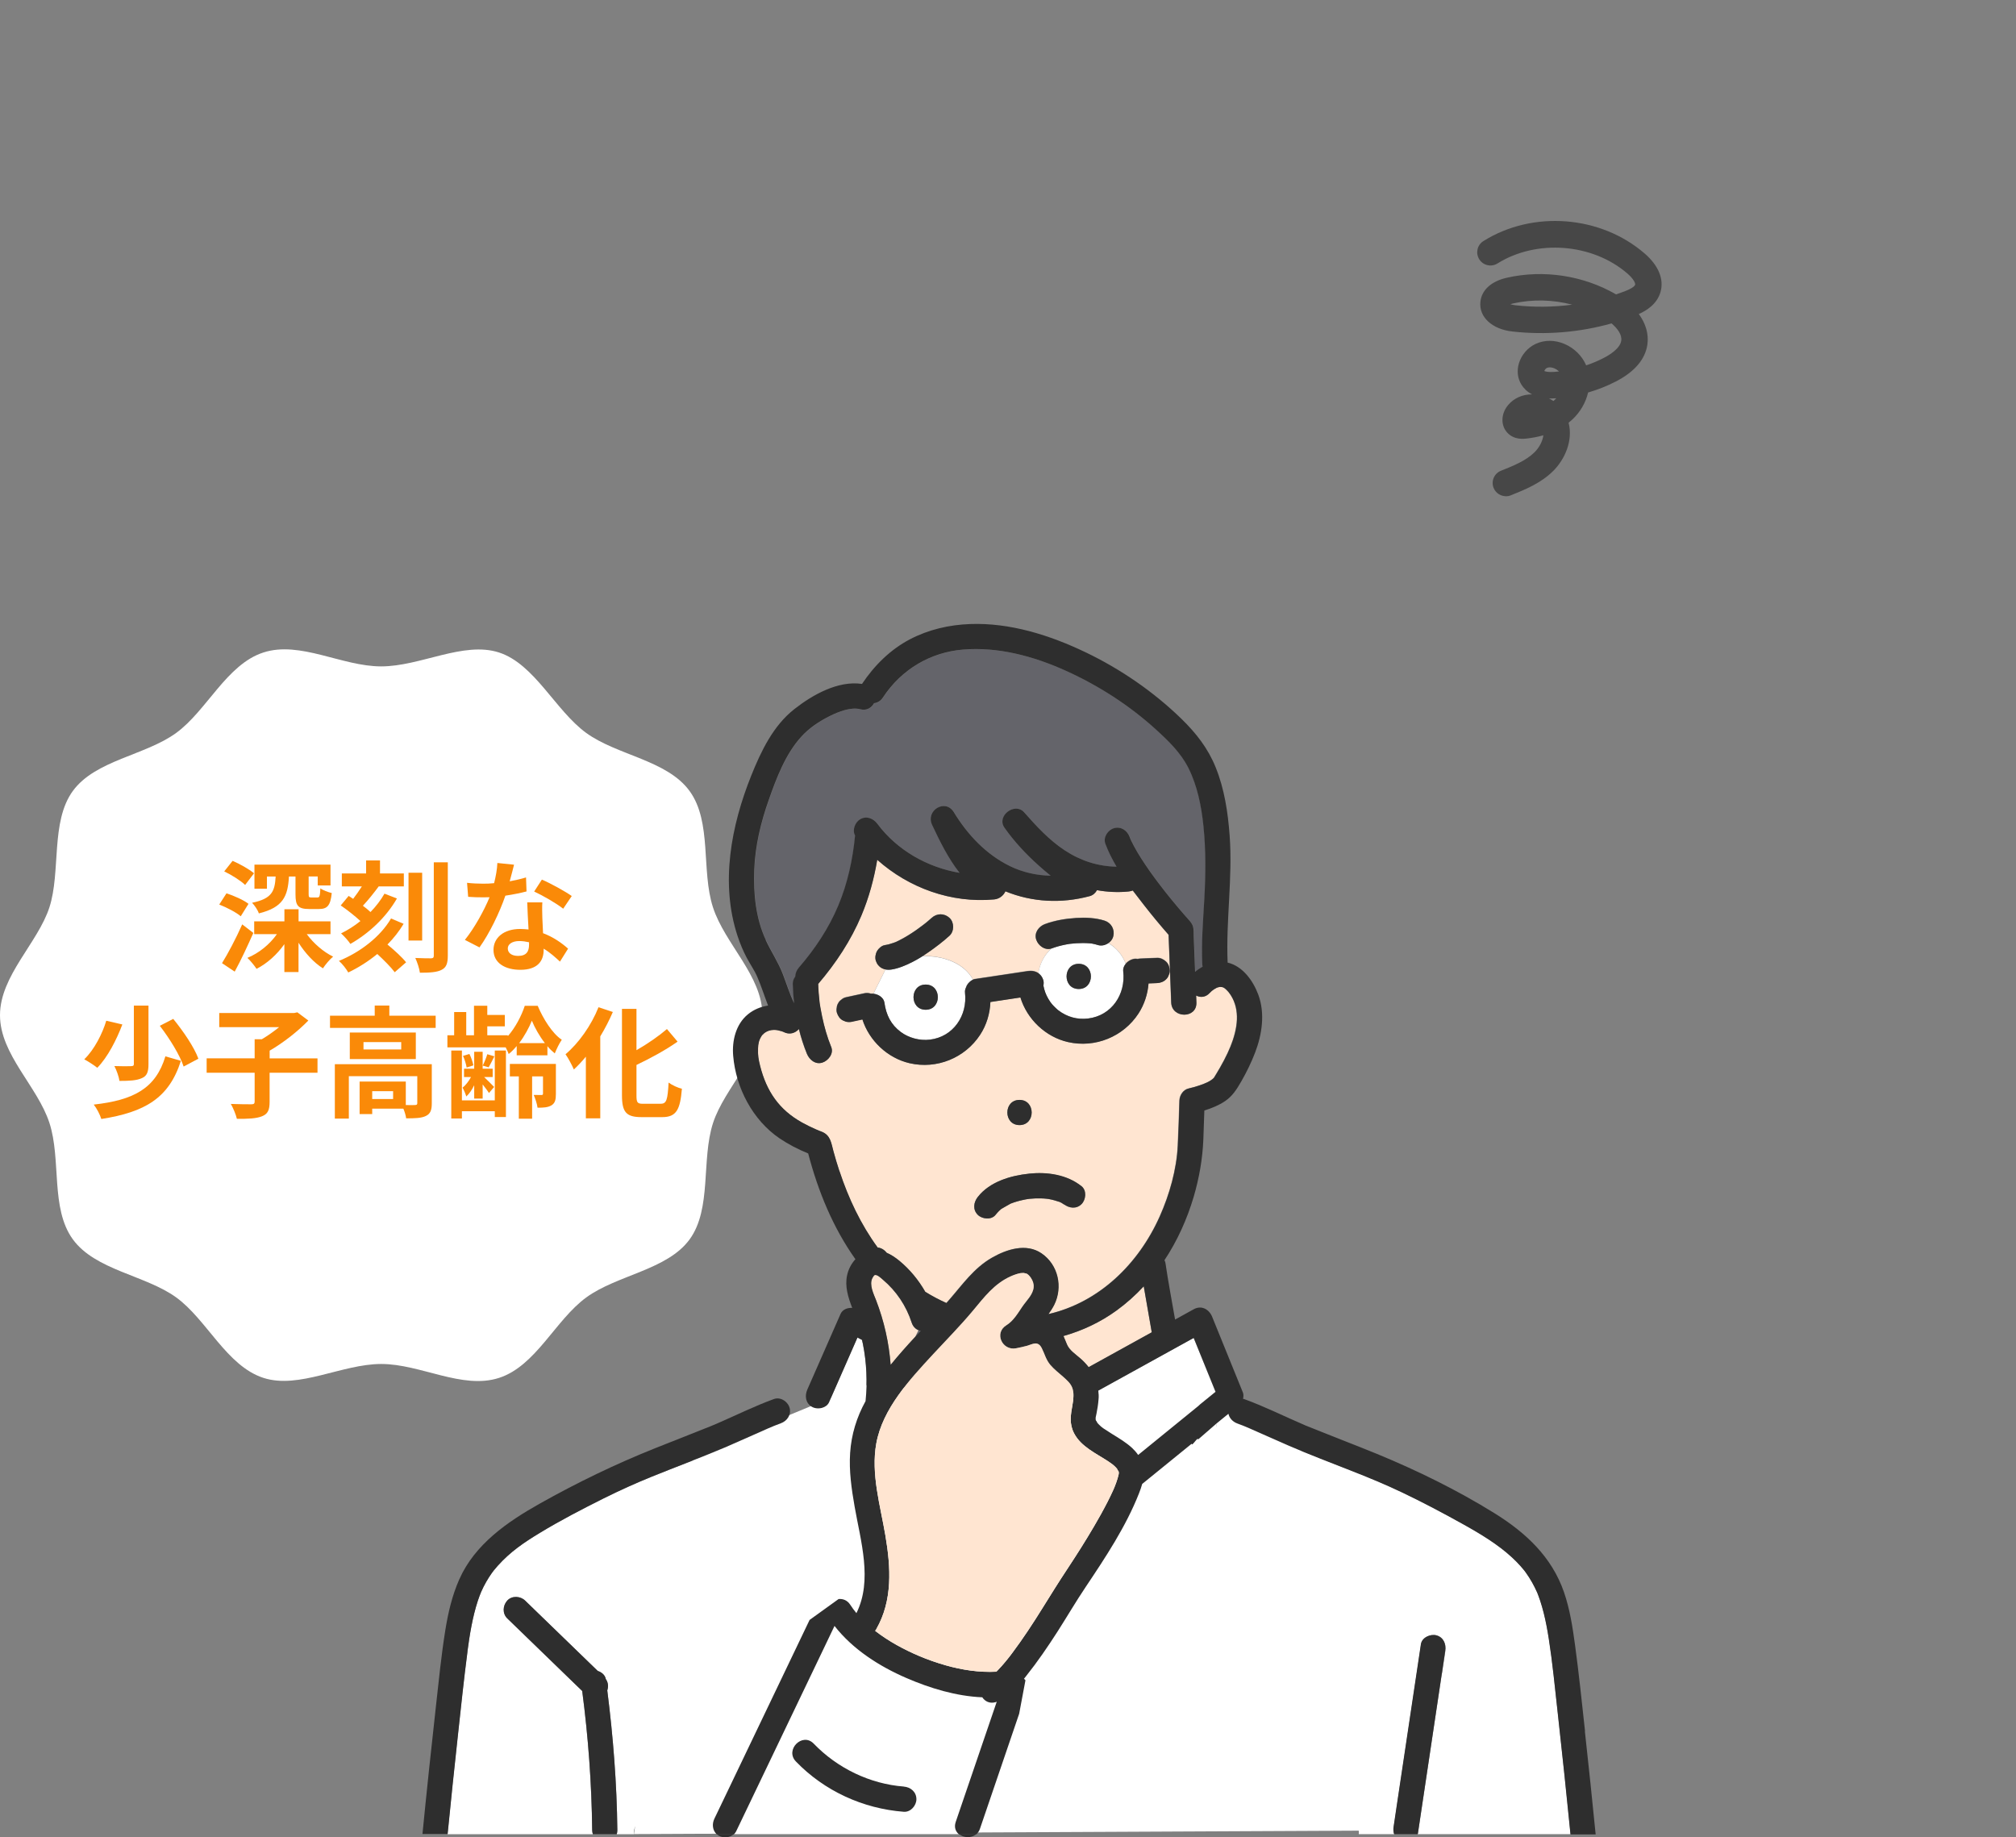 <?xml version="1.0" encoding="UTF-8"?>
<svg id="Layer_1" data-name="Layer 1" xmlns="http://www.w3.org/2000/svg" width="400.27" height="364.79" viewBox="0 0 400.27 364.79">
  <rect x="0" y="0" width="400.27" height="364.79" fill="#808080" stroke="none"/>
  <g opacity="0">
    <path d="M277.32,72.6c0,7.82-7.52,14.35-9.81,21.41-2.37,7.31-.21,17-4.64,23.09-4.47,6.15-14.39,7.06-20.53,11.54-6.09,4.43-10,13.6-17.31,15.97s-15.58-2.76-23.39-2.76-16.34,5.05-23.4,2.76c-7.31-2.37-11.22-11.55-17.31-15.97-6.15-4.47-16.06-5.39-20.53-11.54-4.43-6.09-2.27-15.78-4.64-23.09-2.29-7.05-9.81-13.59-9.81-21.41s7.52-14.35,9.81-21.41c2.37-7.31,.21-17,4.64-23.09,4.47-6.15,14.39-7.06,20.53-11.54,6.09-4.43,10-13.6,17.31-15.97s15.58,2.76,23.39,2.76,16.34-5.05,23.4-2.76c7.31,2.37,11.22,11.55,17.31,15.97,6.15,4.47,16.06,5.39,20.53,11.54,4.43,6.09,2.27,15.78,4.64,23.09,2.29,7.05,9.81,13.59,9.81,21.41Z" fill="#fff"/>
    <g>
      <path d="M166.22,72.47c-.86,.24-1.7,.53-2.59,.79v8.54h-2.62v-7.75c-1.3,.38-2.5,.77-3.6,1.06l-.7-2.71c1.2-.26,2.66-.65,4.3-1.1v-4.58h-1.61c-.26,1.18-.55,2.21-.89,3.07-.43-.36-1.49-1.01-2.02-1.32,.74-1.9,1.15-4.9,1.37-7.73l2.38,.41c-.1,.96-.22,1.9-.36,2.86h1.13v-4.61h2.62v4.61h1.99v2.71h-1.99v3.86l2.21-.62,.38,2.52Zm12.91-9.38s-.02,.96-.05,1.3c-.46,10.71-.89,14.62-1.8,15.82-.55,.82-1.08,1.08-1.87,1.25-.67,.12-1.68,.12-2.71,.07-.07-.82-.36-1.99-.79-2.78,.89,.1,1.68,.1,2.14,.1,.36,0,.6-.1,.89-.46,.6-.77,1.03-4.03,1.42-12.65h-.12c-1.18,6.05-3.65,12.29-7.51,15.48-.55-.55-1.54-1.25-2.33-1.66,3.84-2.76,6.24-8.21,7.44-13.83h-1.13c-1.06,3.91-3.07,8.21-5.5,10.51-.53-.55-1.44-1.2-2.18-1.61,2.38-1.87,4.25-5.42,5.3-8.9h-1.22c-.7,1.66-1.54,3.14-2.47,4.3-.46-.46-1.58-1.25-2.16-1.61,1.9-2.09,3.22-5.52,3.94-9.05l2.59,.48c-.24,1.1-.55,2.18-.89,3.24h9.02Z" fill="#fa8a08"/>
      <path d="M188.15,60.23c-.6,1.58-1.34,3.19-2.16,4.73v16.8h-2.69v-12.53c-.48,.65-.96,1.25-1.46,1.78-.26-.67-1.01-2.18-1.46-2.88,2.06-2.09,4.03-5.4,5.21-8.71l2.57,.82Zm10.54,4.03v3h4.06v13.85h-2.74v-1.22h-9.5v1.37h-2.64v-13.99h3.86v-3h-4.1v-2.54h15.24v2.54h-4.18Zm-8.19,13.18h1.49v-7.71h-1.49v7.71Zm3.89-7.71v7.71h1.61v-7.71h-1.61Zm1.61-5.47h-1.58v3h1.58v-3Zm4.01,5.47h-1.61v7.71h1.61v-7.71Z" fill="#fa8a08"/>
      <path d="M226.51,61.35v2.42h-20.98v-2.42h8.88v-2.02h2.9v2.02h9.19Zm-.77,17.4c0,1.32-.26,2.09-1.2,2.52-.89,.43-2.16,.46-3.89,.46-.07-.55-.29-1.3-.55-1.92h-6.19v1.08h-2.5v-6.46h9.17v4.66c.82,.02,1.56,.02,1.82,0,.36-.02,.46-.1,.46-.38v-5.35h-13.59v8.42h-2.78v-10.8h19.25v7.78Zm-3.17-14.06v5.28h-13.11v-5.28h13.11Zm-2.9,1.9h-7.49v1.46h7.49v-1.46Zm-1.61,9.75h-4.15v1.56h4.15v-1.56Z" fill="#fa8a08"/>
      <path d="M245.35,70.43v.82h3.58v1.34h-3.58v.84h3.58v1.32h-3.58v.89h5.23s-.02,.53-.07,.79c-.22,2.88-.48,4.18-.96,4.68-.38,.43-.84,.6-1.34,.65-.46,.05-1.27,.07-2.11,.05-.05-.58-.22-1.37-.48-1.87,.55,.07,1.05,.07,1.32,.07s.43-.02,.58-.19c.22-.24,.38-.96,.55-2.54h-9.5v-6.1c-.41,.31-.82,.6-1.27,.86-.19-.38-.65-1.08-1.08-1.61v8.52c0,1.15-.17,1.9-.84,2.3-.67,.46-1.54,.5-2.88,.5-.05-.67-.34-1.82-.65-2.5,.72,.05,1.44,.02,1.7,.02,.22,0,.31-.07,.31-.38v-5.06h-1.8c-.17,2.78-.55,5.69-1.37,7.87-.43-.38-1.46-.91-2.02-1.13,1.2-3.34,1.27-8.18,1.27-11.69v-8.69h6.26v9.53c.98-.6,1.82-1.3,2.54-2.11h-2.16v-2.09h3.6c.19-.36,.36-.74,.53-1.13h-3.48v-2.04h1.18c-.14-.67-.48-1.54-.82-2.21l2.09-.6c.48,.74,.87,1.78,1.03,2.47l-1.11,.34h1.8c.24-.94,.43-1.94,.58-3l2.5,.26c-.14,.96-.34,1.87-.55,2.74h2.93l-.94-.26c.36-.74,.79-1.85,1.01-2.64l2.69,.65c-.48,.84-.94,1.63-1.3,2.26h2.14v2.04h-3.26c.14,.38,.31,.77,.5,1.13h3.34v2.09h-1.97c.7,.89,1.54,1.63,2.45,2.14-.58,.46-1.34,1.39-1.73,2.02-.58-.38-1.1-.84-1.61-1.34h-2.83Zm-11.5,.79v-2.98h-1.66v.65c0,.72,0,1.51-.02,2.33h1.68Zm-1.66-8.45v2.88h1.66v-2.88h-1.66Zm4.08,18c.82-.72,1.37-2.06,1.56-3.34l1.92,.36c-.19,1.44-.74,3-1.73,3.94l-1.75-.96Zm5.45-2.76c.26,.94,.46,2.23,.5,3.05l-1.68,.31c-.05-.84-.22-2.11-.43-3.1l1.61-.26Zm.07-10.39c-.24,.41-.5,.79-.79,1.15h5.86c-.24-.36-.48-.74-.7-1.15h-4.37Zm1.34,2.81h-2.14v.82h2.14v-.82Zm0,2.16h-2.14v.84h2.14v-.84Zm0,2.16h-2.14v.89h2.14v-.89Zm.67,2.98c.38,.84,.79,1.94,.94,2.66l-1.49,.46c-.14-.72-.53-1.87-.89-2.71l1.44-.41Zm-.48-13.32c-.14,.38-.29,.77-.46,1.13h2.3c-.14-.36-.26-.74-.41-1.13h-1.44Zm2.38,15.41c-.19-.53-.67-1.37-1.1-1.94l1.27-.6c.46,.6,.94,1.34,1.15,1.85l-1.32,.7Z" fill="#fa8a08"/>
    </g>
  </g>
  <g opacity="0">
    <path d="M400.27,202.56c0,7.82-7.52,14.35-9.81,21.41s-.21,17-4.64,23.09-14.39,7.06-20.53,11.54c-6.09,4.43-10,13.6-17.31,15.97s-15.58-2.76-23.39-2.76-16.34,5.05-23.4,2.76-11.22-11.55-17.31-15.97-16.06-5.39-20.53-11.54-2.27-15.78-4.64-23.09-9.81-13.59-9.81-21.41,7.52-14.35,9.81-21.41,.21-17,4.64-23.09c4.47-6.15,14.39-7.06,20.53-11.54s10-13.6,17.31-15.97,15.58,2.76,23.39,2.76,16.34-5.05,23.4-2.76,11.22,11.55,17.31,15.97c6.15,4.47,16.06,5.39,20.53,11.54,4.43,6.09,2.27,15.78,4.64,23.09s9.81,13.59,9.81,21.41Z" fill="#fff"/>
    <g>
      <path d="M316.14,176.49c-1.32,1.08-2.71,2.04-4.13,2.98v1.2c2.9-.74,5.83-1.7,7.73-2.62l2.38,2.09c-2.93,1.15-6.67,2.16-10.1,2.93v1.32c0,.94,.29,1.08,2.04,1.08h5.21c1.49,0,1.75-.43,1.92-2.95,.67,.43,1.9,.89,2.69,1.03-.41,3.55-1.27,4.49-4.39,4.49h-5.64c-3.74,0-4.78-.82-4.78-3.62v-3.22c-1.56,.84-3.17,1.58-4.78,2.26-.41-.67-1.39-1.85-1.99-2.45,3.24-1.13,6.31-2.66,9.12-4.51h-8.47v-2.67h7.58v-2.35h-5.42v-2.62h5.42v-2.9h2.98v2.9h5.14v1.39c.94-1.06,1.8-2.18,2.57-3.34l2.67,1.27c-1.39,2.02-2.98,3.91-4.73,5.64h5.54v2.67h-8.54Zm-2.64-2.67h1.46c.91-.74,1.75-1.54,2.54-2.35h-4.01v2.35Z" fill="#f28208"/>
      <path d="M334.11,172.05c-.53,.96-1.15,1.94-1.82,2.9v13.49h-2.66v-10.27c-.62,.67-1.25,1.25-1.87,1.78-.26-.62-1.03-2.06-1.49-2.66,1.99-1.51,4.1-3.84,5.35-6.17l2.5,.94Zm-.41-5.06c-1.51,2.06-3.74,4.39-5.74,5.86-.36-.58-1.06-1.58-1.49-2.09,1.7-1.2,3.7-3.19,4.71-4.75l2.52,.98Zm13.3,12.1c-.82,2.11-2.09,3.82-3.65,5.18,1.73,.82,3.74,1.42,5.98,1.75-.6,.6-1.34,1.7-1.7,2.45-2.54-.5-4.75-1.34-6.62-2.52-1.99,1.18-4.32,2.02-6.79,2.57-.26-.72-.86-1.85-1.37-2.42,2.14-.36,4.15-.98,5.9-1.87-.7-.62-1.34-1.32-1.9-2.09-.72,.55-1.44,1.06-2.16,1.49-.38-.55-1.3-1.61-1.85-2.11,2.04-1.03,4.01-2.62,5.35-4.44l-4.8,.14-.24-2.52c1.08,0,2.33,0,3.7-.02,.34-.29,.7-.6,1.03-.91-1.1-1.13-2.78-2.47-4.22-3.41l1.7-1.85c.41,.26,.86,.55,1.32,.86,.94-1.08,1.94-2.4,2.57-3.46l2.47,1.27c-1.03,1.22-2.21,2.52-3.22,3.53,.5,.41,.98,.82,1.37,1.2,1.46-1.42,2.83-2.93,3.86-4.25l2.52,1.39c-1.73,1.82-3.86,3.86-5.88,5.57l4.3-.07c-.38-.55-.79-1.06-1.2-1.54l2.21-1.22c1.39,1.56,2.98,3.72,3.65,5.26l-2.4,1.34c-.19-.46-.46-1.01-.79-1.58-1.58,.07-3.22,.12-4.78,.17-.29,.48-.6,.96-.94,1.42h4.34l.46-.1,1.78,.79Zm-8.4,1.46c.62,.86,1.44,1.63,2.38,2.33,.91-.7,1.68-1.46,2.3-2.35h-4.66l-.02,.02Z" fill="#f28208"/>
      <path d="M270.67,211.1c4.63-4.42,7.68-7.44,7.68-10.01,0-1.75-.96-2.81-2.67-2.81-1.3,0-2.35,.86-3.26,1.85l-1.92-1.92c1.63-1.75,3.22-2.71,5.64-2.71,3.36,0,5.59,2.14,5.59,5.4,0,3.02-2.78,6.14-5.95,9.46,.89-.1,2.06-.19,2.9-.19h3.89v2.98h-11.9v-2.04Z" fill="#f28208"/>
      <path d="M285.04,216.33c1.87-.7,2.9-1.94,2.88-3.29h-.22c-1.15,0-2.21-.74-2.21-2.09,0-1.27,1.03-2.09,2.28-2.09,1.63,0,2.54,1.3,2.54,3.48,0,2.81-1.63,4.94-4.54,5.9l-.74-1.92Z" fill="#f28208"/>
      <path d="M292.63,204.41c0-5.86,2.38-8.91,6.02-8.91s6,3.07,6,8.91-2.35,9.07-6,9.07-6.02-3.19-6.02-9.07Zm8.69,0c0-4.8-1.13-6.14-2.66-6.14s-2.69,1.34-2.69,6.14,1.15,6.31,2.69,6.31,2.66-1.49,2.66-6.31Z" fill="#f28208"/>
      <path d="M306.76,204.41c0-5.86,2.38-8.91,6.02-8.91s6,3.07,6,8.91-2.35,9.07-6,9.07-6.02-3.19-6.02-9.07Zm8.69,0c0-4.8-1.13-6.14-2.66-6.14s-2.69,1.34-2.69,6.14,1.15,6.31,2.69,6.31,2.66-1.49,2.66-6.31Z" fill="#f28208"/>
      <path d="M320.9,204.41c0-5.86,2.38-8.91,6.02-8.91s6,3.07,6,8.91-2.35,9.07-6,9.07-6.02-3.19-6.02-9.07Zm8.69,0c0-4.8-1.13-6.14-2.66-6.14s-2.69,1.34-2.69,6.14,1.15,6.31,2.69,6.31,2.66-1.49,2.66-6.31Z" fill="#f28208"/>
      <path d="M344.06,197.25c-.05,1.27-.1,2.59-.22,3.89h10.78s-.02,.91-.07,1.27c-.36,7.37-.77,10.27-1.7,11.33-.72,.84-1.49,1.08-2.57,1.2-.94,.12-2.59,.1-4.18,.02-.07-.82-.48-2.02-1.01-2.81,1.66,.14,3.29,.14,4.01,.14,.5,0,.82-.05,1.13-.31,.62-.6,1.01-2.95,1.27-8.09h-7.99c-.74,4.44-2.47,8.59-6.94,11.28-.43-.77-1.32-1.75-2.06-2.3,6.17-3.46,6.36-9.84,6.53-15.63h-5.59v-2.81h21.1v2.81h-12.48Z" fill="#f28208"/>
      <path d="M380.21,211.87c0,1.56-.34,2.35-1.34,2.81-.96,.48-2.4,.53-4.54,.53-.14-.79-.62-2.11-1.03-2.86,1.37,.1,2.93,.07,3.41,.07,.46-.02,.62-.17,.62-.58v-5.81h-14.5v9.17h-2.88v-20.88h20.26v17.54Zm-17.38-8.66h5.66v-6.05h-5.66v6.05Zm14.5,0v-6.05h-6v6.05h6Z" fill="#f28208"/>
      <path d="M306.61,229.49v12.58h-2.83v-21.51h9.17v8.93h-6.34Zm0-6.74v1.3h3.67v-1.3h-3.67Zm3.67,4.58v-1.37h-3.67v1.37h3.67Zm1.46,11.35v1.34h-2.67v-8.88h9.29v7.54h-6.62Zm0-5.18v2.83h3.96v-2.83h-3.96Zm12.24,5.16c0,1.58-.31,2.4-1.32,2.86-.98,.48-2.5,.55-4.71,.55-.1-.82-.55-2.16-.96-2.93,1.39,.1,3.02,.07,3.48,.05,.46,0,.62-.14,.62-.58v-9.1h-6.5v-8.95h9.38v18.1Zm-6.67-15.94v1.32h3.79v-1.32h-3.79Zm3.79,4.63v-1.39h-3.79v1.39h3.79Z" fill="#f28208"/>
      <path d="M333.75,238.81c1.44,.43,3.19,.53,5.33,.53,1.63,0,8.18,0,10.15-.1-.38,.55-.77,1.66-.91,2.35h-9.24c-4.51,0-7.49-.46-9.41-3.07-.34,1.44-.86,2.71-1.68,3.7-.36-.6-1.08-1.51-1.66-1.94,1.34-1.66,1.58-4.49,1.66-7.37h2.28c-.02,.89-.07,1.75-.14,2.62,.34,.77,.74,1.39,1.22,1.9v-5.47h-4.44v-2.06h10.75v2.06h-3.91v1.97h3.46v2.06h-3.46v2.83Zm2.86-10.3h-8.62v-7.92h8.62v7.92Zm-2.64-6.02h-3.43v1.13h3.43v-1.13Zm0,2.93h-3.43v1.18h3.43v-1.18Zm8.62,10.34c-1.03,1.34-2.71,2.71-4.2,3.5-.41-.46-1.32-1.27-1.82-1.66,1.42-.65,2.86-1.58,3.7-2.59l2.33,.74Zm-1.2-11.81c.14-.41,.26-.86,.41-1.3h-4.22v-1.99h10.99v1.99h-4.2l-.58,1.3h4.08v10.9h-9.55v-10.9h3.07Zm3.82,1.92h-4.37v1.1h4.37v-1.1Zm0,2.95h-4.37v1.1h4.37v-1.1Zm0,2.93h-4.37v1.15h4.37v-1.15Zm.38,3.12c1.27,.84,2.76,2.11,3.5,3.02l-2.04,1.2c-.74-.94-2.23-2.35-3.43-3.19l1.97-1.03Z" fill="#f28208"/>
    </g>
  </g>
  <g>
    <path d="M151.38,201.56c0,7.82-7.52,14.35-9.81,21.41-2.37,7.31-.21,17-4.64,23.09s-14.39,7.06-20.53,11.54-10,13.6-17.31,15.97-15.58-2.76-23.39-2.76-16.34,5.05-23.4,2.76c-7.31-2.37-11.22-11.55-17.31-15.97s-16.06-5.39-20.53-11.54-2.27-15.78-4.64-23.09S0,209.38,0,201.56s7.52-14.35,9.81-21.41,.21-17,4.64-23.09c4.47-6.15,14.39-7.06,20.53-11.54,6.09-4.43,10-13.6,17.31-15.97s15.58,2.76,23.39,2.76,16.34-5.05,23.4-2.76,11.22,11.55,17.31,15.97c6.15,4.47,16.06,5.39,20.53,11.54s2.27,15.78,4.64,23.09,9.81,13.59,9.81,21.41Z" fill="#fff"/>
    <g>
      <path d="M47.8,181.92c-.89-.77-2.78-1.75-4.27-2.33l1.44-2.23c1.46,.48,3.43,1.34,4.37,2.09l-1.54,2.47Zm2.5,3.31c-1.13,2.54-2.42,5.35-3.7,7.68l-2.52-1.68c1.15-1.85,2.76-4.87,4.01-7.7l2.21,1.7Zm-1.63-9.53c-.86-.84-2.69-1.99-4.15-2.69l1.66-2.09c1.42,.6,3.31,1.66,4.25,2.47l-1.75,2.3Zm12.24,9.77c1.32,1.8,3.29,3.53,5.23,4.46-.67,.55-1.56,1.61-2.02,2.33-1.8-1.13-3.53-3.02-4.85-5.09v5.83h-2.81v-5.54c-1.49,2.09-3.41,3.82-5.52,4.9-.43-.65-1.25-1.66-1.82-2.18,2.3-.94,4.44-2.69,5.86-4.71h-4.51v-2.54h6v-2.4h2.81v2.4h6.34v2.54h-4.7Zm-7.92-9.02h-2.47v-4.78h15.1v4.13h-2.54v-1.78h-1.8v3.5c0,.58,.07,.67,.53,.67h1.22c.41,0,.5-.24,.58-1.82,.48,.38,1.56,.77,2.26,.94-.26,2.52-.91,3.17-2.54,3.17h-1.97c-2.21,0-2.69-.7-2.69-2.9v-3.55h-1.3c-.22,3.91-1.15,6.14-5.98,7.32-.19-.65-.86-1.61-1.34-2.11,3.96-.82,4.51-2.28,4.68-5.21h-1.73v2.42Z" fill="#fa8a08"/>
      <path d="M80.15,183.4c-.89,1.49-1.99,2.88-3.22,4.13,1.39,1.15,2.9,2.52,3.7,3.53l-2.26,1.97c-.7-.96-2.14-2.4-3.46-3.62-1.78,1.46-3.72,2.69-5.76,3.67-.41-.72-1.15-1.68-1.85-2.3,4.15-1.7,8.18-4.73,10.34-8.42l2.5,1.06Zm-10.92-5.52c.29,.17,.58,.38,.89,.58,.6-.77,1.2-1.66,1.73-2.47h-3.98v-2.57h4.82v-2.59h2.76v2.59h4.73v2.57h-4.99c-.98,1.34-2.11,2.74-3.14,3.84,.58,.43,1.1,.86,1.51,1.25,1.1-1.13,2.06-2.38,2.78-3.65l2.47,.96c-2.18,3.79-5.59,6.94-9.24,9.02-.41-.62-1.2-1.51-1.85-2.09,1.32-.65,2.62-1.46,3.84-2.45-1.08-1.01-2.64-2.23-3.91-3.1l1.58-1.9Zm14.59,8.86h-2.71v-13.46h2.71v13.46Zm5.09-15.53v18.53c0,1.56-.31,2.35-1.22,2.81-.89,.48-2.3,.58-4.32,.58-.1-.82-.53-2.09-.91-2.93,1.37,.07,2.69,.07,3.12,.07,.41-.02,.55-.14,.55-.55v-18.51h2.78Z" fill="#fa8a08"/>
      <path d="M101.2,174.98c1.18-.22,2.3-.48,3.24-.77l.1,2.78c-1.1,.29-2.59,.6-4.2,.84-1.15,3.36-3.19,7.56-5.14,10.27l-2.9-1.49c1.9-2.35,3.84-5.88,4.9-8.47-.43,.02-.84,.02-1.25,.02-.98,0-1.97-.02-3-.1l-.22-2.78c1.03,.12,2.3,.17,3.19,.17,.72,0,1.44-.02,2.18-.1,.34-1.32,.6-2.76,.65-4.01l3.31,.34c-.19,.77-.5,1.99-.86,3.29Zm6.48,7.25c.02,.7,.1,1.85,.14,3.05,2.06,.77,3.74,1.97,4.97,3.07l-1.61,2.57c-.84-.77-1.92-1.78-3.24-2.57v.24c0,2.23-1.22,3.96-4.63,3.96-2.98,0-5.33-1.32-5.33-3.96,0-2.35,1.97-4.15,5.3-4.15,.58,0,1.1,.05,1.66,.1-.1-1.78-.22-3.91-.26-5.38h3c-.07,1.01-.02,2.02,0,3.07Zm-4.8,7.56c1.66,0,2.16-.91,2.16-2.23v-.48c-.62-.14-1.27-.24-1.94-.24-1.39,0-2.28,.62-2.28,1.46,0,.89,.74,1.49,2.06,1.49Zm3.17-12.77l1.54-2.38c1.73,.74,4.7,2.38,5.93,3.26l-1.7,2.52c-1.39-1.1-4.13-2.66-5.76-3.41Z" fill="#fa8a08"/>
      <path d="M24.29,203.41c-1.15,3.02-2.9,6.48-4.97,8.59-.67-.53-1.87-1.3-2.59-1.68,1.99-1.9,3.62-5.14,4.37-7.66l3.19,.74Zm11.62,7.22c-2.35,7.39-7.13,10.18-15.79,11.54-.29-.91-.91-2.11-1.51-2.86,7.92-.89,12.29-3.17,14.23-9.58l3.07,.89Zm-6.43-10.97v11.64c0,1.51-.29,2.33-1.32,2.76-1.03,.48-2.5,.55-4.44,.55-.12-.84-.58-2.14-1.01-2.95,1.37,.05,2.86,.05,3.29,.02,.43,0,.58-.1,.58-.43v-11.59h2.9Zm4.92,2.64c1.94,2.38,4.15,5.59,4.99,7.9l-2.93,1.56c-.72-2.21-2.78-5.57-4.73-8.09l2.66-1.37Z" fill="#fa8a08"/>
      <path d="M63.03,212.99h-9.5v5.76c0,1.66-.36,2.42-1.51,2.88-1.13,.46-2.81,.53-4.99,.5-.19-.84-.74-2.16-1.2-2.95,1.66,.07,3.5,.07,4.06,.07,.5,0,.67-.12,.67-.55v-5.71h-9.53v-2.86h9.53v-3.79h1.42c1.18-.7,2.4-1.56,3.43-2.4h-11.88v-2.81h14.86l.65-.14,2.18,1.63c-2.04,2.11-4.97,4.42-7.68,5.98v1.54h9.5v2.86Z" fill="#fa8a08"/>
      <path d="M86.5,201.66v2.42h-20.98v-2.42h8.88v-2.02h2.9v2.02h9.19Zm-.77,17.4c0,1.32-.26,2.09-1.2,2.52-.89,.43-2.16,.46-3.89,.46-.07-.55-.29-1.3-.55-1.92h-6.19v1.08h-2.5v-6.46h9.17v4.66c.82,.02,1.56,.02,1.82,0,.36-.02,.46-.1,.46-.38v-5.35h-13.59v8.42h-2.78v-10.8h19.25v7.78Zm-3.17-14.06v5.28h-13.11v-5.28h13.11Zm-2.9,1.9h-7.49v1.46h7.49v-1.46Zm-1.61,9.75h-4.15v1.56h4.15v-1.56Z" fill="#fa8a08"/>
      <path d="M102.58,207.69c-.5,.6-1.03,1.15-1.58,1.58-.14-.38-.36-.86-.6-1.32h-11.57v-2.4h1.34v-4.61h2.4v4.61h1.54v-5.86h2.64v1.82h3.48v2.26h-3.48v1.78h4.08v.17c1.49-1.68,2.74-4.1,3.36-6.02h2.57c1.1,2.59,2.88,5.47,4.78,6.74-.5,.72-1.03,1.82-1.39,2.71-.5-.41-1.01-.89-1.46-1.44v1.82h-6.1v-1.85Zm-4.34,.89h2.21v13.2h-2.21v-1.15h-6.53v1.44h-2.11v-13.49h2.11v9.89h6.53v-9.89Zm-4.1,6.91c-.43,.89-.98,1.68-1.56,2.21-.14-.5-.48-1.3-.74-1.75,.6-.46,1.22-1.27,1.68-2.11h-1.39v-1.66h2.02v-3.36h1.68v3.36h1.99v1.66h-1.7c.62,.6,1.68,1.63,1.99,1.97l-1.03,1.2c-.24-.41-.77-1.08-1.25-1.7v2.81h-1.68v-2.62Zm-1.49-3.55c-.1-.6-.38-1.58-.72-2.3l1.27-.38c.36,.7,.67,1.66,.79,2.26l-1.34,.43Zm5.5-2.21c-.41,.84-.79,1.61-1.13,2.18l-1.18-.34c.34-.65,.72-1.61,.91-2.26l1.39,.41Zm12.22,7.44c0,1.13-.14,1.82-.86,2.28-.72,.43-1.58,.48-2.78,.48-.1-.77-.46-1.85-.77-2.54,.65,.02,1.34,.02,1.56,.02s.29-.1,.29-.29v-3.41h-2.16v8.4h-2.64v-8.4h-1.78v-2.47h9.14v5.93Zm-2.18-10.06c-1.1-1.42-2.02-3.07-2.59-4.46-.55,1.37-1.44,3.02-2.52,4.46h5.11Z" fill="#fa8a08"/>
      <path d="M121.68,200.92c-.7,1.63-1.54,3.26-2.5,4.85v16.27h-2.86v-12.24c-.77,.94-1.58,1.8-2.38,2.54-.31-.72-1.13-2.3-1.66-3.02,2.59-2.18,5.11-5.71,6.55-9.34l2.83,.94Zm9.53,18.22c1.15,0,1.34-.82,1.54-4.2,.67,.5,1.87,1.06,2.64,1.22-.34,4.13-1.08,5.64-3.91,5.64h-4.1c-3.02,0-3.89-.96-3.89-4.34v-17.16h2.88v8.21c2.26-1.3,4.46-2.83,6.05-4.2l2.11,2.5c-2.38,1.68-5.35,3.29-8.16,4.63v6.05c0,1.42,.17,1.66,1.32,1.66h3.53Z" fill="#fa8a08"/>
    </g>
  </g>
  <g>
    <path d="M298.99,98.52c-1.04,0-2.03-.63-2.44-1.65-.54-1.35,.12-2.87,1.47-3.41,2.44-.97,4.96-1.98,6.68-3.69,.87-.87,1.58-2.13,1.73-3.35-1.03,.3-2.13,.51-3.31,.65-.61,.07-2.46,.29-3.81-1.12-1.39-1.45-1.33-3.83,.14-5.55,1.16-1.36,2.84-2.1,4.7-2.1,.01,0,.03,0,.04,0-1.03-.53-1.69-1.25-2.11-1.92-.77-1.24-.95-2.74-.51-4.23,.5-1.68,1.74-3.12,3.3-3.86,1.77-.83,3.82-.83,5.76,0,1.94,.82,3.51,2.39,4.3,4.25,1.2-.4,2.36-.89,3.48-1.47,1.2-.62,3.25-1.88,3.48-3.42,.18-1.18-.73-2.43-1.92-3.44-6.37,1.79-13.09,2.34-19.67,1.61-4.07-.45-6.69-2.88-6.37-5.9,.24-2.34,2.16-4.08,5.26-4.78,7.29-1.65,15.17-.45,21.64,3.29,.01,0,.03,.02,.04,.02,.55-.19,1.1-.38,1.65-.59,1.82-.69,2.09-1.19,2.13-1.33,.08-.28-.27-1.12-1.52-2.21-6.93-6.01-18.03-6.87-25.81-2.01-1.23,.77-2.85,.4-3.62-.83-.77-1.23-.4-2.85,.83-3.62,9.81-6.14,23.28-5.1,32.03,2.49,2.73,2.37,3.84,5.06,3.14,7.59-.69,2.47-2.84,3.75-4.32,4.41,1.39,1.9,2,3.99,1.7,6.08-.44,2.94-2.55,5.4-6.27,7.32-1.75,.9-3.6,1.63-5.5,2.18-.46,1.99-1.55,3.9-3.16,5.39-.23,.21-.46,.41-.71,.61,.92,3.59-.77,7.3-3.06,9.58-2.48,2.46-5.64,3.72-8.43,4.84-.32,.13-.65,.19-.97,.19Zm8.54-19.42c.31,.15,.61,.33,.9,.52,.06-.05,.12-.1,.17-.15,.14-.13,.26-.26,.39-.39-.03,0-.05,0-.08,0-.49,.03-.95,.04-1.38,.03Zm-.92-5.44c.19,.09,.77,.26,1.93,.18,.33-.02,.66-.05,.99-.09-.27-.26-.59-.48-.93-.62-.32-.14-.94-.32-1.48-.07-.26,.12-.45,.42-.5,.61Zm-6.75-13.27c.29,.09,.64,.18,1.04,.22,3.74,.42,7.53,.37,11.25-.12-3.84-1.01-7.92-1.11-11.79-.23-.19,.04-.35,.09-.5,.14Z" fill="#474747"/>
    <g>
      <path d="M125.86,364.16l11.84-75.34,33.47-13.85,71.89,4.34,15.05,8.36s9.95,22.64,8.95,24.64-3.56,37.67-3.56,37.67l10.77,13.46-148.4,.71Z" fill="#fff"/>
      <g>
        <path d="M218.09,277.87c-.07,.93-.22,1.86-.4,2.77-.05,.27-.12,.54-.17,.81,0,.05,0,.15,0,.19,0,.06,0,.12,0,.18,0,0,0,.01,0,.02,.03,.09,.06,.18,.08,.26-.02-.16,.31,.42,.21,.35,.22,.26,.47,.5,.73,.74,.05,.05,.11,.1,.17,.14,.03,.02,.31,.23,.34,.26,.57,.39,1.14,.75,1.72,1.11,1.38,.85,2.8,1.69,4,2.8,.44,.41,.83,.86,1.17,1.35,5.13-4.17,10.26-8.35,15.39-12.52-1.45-3.57-2.9-7.14-4.35-10.71-.45,.25-.91,.5-1.36,.75-5.86,3.24-11.73,6.48-17.59,9.71,.06,.57,.09,1.16,.04,1.77Z" fill="#fff"/>
        <path d="M244.97,198.77c-.34-.8-.83-1.64-1.47-2.24-.37-.35-.53-.48-.89-.56-.1,0-.32-.03-.39-.03-.03,0-.04,0-.06,0-.11,.02-.23,.05-.34,.08-.15,.05-.22,.07-.26,.08-.02,.01-.04,.03-.08,.05-.17,.09-.33,.18-.49,.28-.15,.09-.74,.59-.16,.09-.1,.08-.21,.16-.3,.26-.12,.12-.24,.23-.36,.35-.83,.91-1.86,.95-2.7,.52,.02,.46,.04,.93,.05,1.39,.12,3.22-4.88,3.21-5,0-.17-4.48-.35-8.97-.52-13.45-1.7-1.94-3.35-3.93-4.93-5.96-.73-.93-1.46-1.87-2.18-2.83-.25,.09-.52,.16-.8,.19-2.13,.22-4.25,.11-6.31-.26-.31,.56-.81,1.02-1.46,1.19-5.61,1.5-11.38,1.22-16.72-.96-.38,.84-1.2,1.52-2.25,1.61-8.51,.78-16.93-2.28-23.2-7.87-.64,3.79-1.63,7.49-3.14,11.06-2.1,4.99-5.08,9.47-8.58,13.58,0,0,0,.01,0,.02,.02,1.18,.12,2.34,.26,3.51,0,.05,0,.08,.01,.11,.02,.12,.03,.23,.05,.35,.03,.22,.07,.45,.11,.67,.1,.6,.21,1.19,.34,1.78,.44,2.08,1.02,4.14,1.82,6.11,.53,1.3-.59,2.7-1.75,3.08-1.39,.45-2.58-.54-3.08-1.75-.65-1.58-1.18-3.22-1.59-4.91-.71,.8-1.85,1.21-3.06,.58-.03-.02-.07-.03-.1-.05-.12-.04-.29-.1-.34-.11-.56-.15-.88-.26-1.46-.25-.69,0-1.32,.2-1.88,.61-.03,.04-.32,.3-.36,.34-.06,.06-.11,.11-.14,.14-.02,.04-.05,.08-.09,.15-.51,.79-.66,1.51-.69,2.46-.04,1.32,.09,2.15,.41,3.42,1.28,5.08,3.78,8.74,8.33,11.27,.93,.51,1.88,.98,2.85,1.4,.12,.05,.51,.21,.6,.25,.15,.06,.3,.11,.45,.17,1.79,.71,1.89,2.26,2.34,3.9,.36,1.32,.75,2.63,1.18,3.93,1.78,5.39,4.22,10.57,7.58,15.16,.68,.06,1.34,.46,1.77,1.03,.9,.39,1.74,.95,2.52,1.59,2.09,1.72,3.82,3.83,5.16,6.17,1.35,.84,2.75,1.58,4.2,2.23,.18-.21,.37-.41,.55-.62,2.67-3.05,4.89-6.3,8.49-8.37,2.91-1.67,6.81-2.96,9.85-.87,3.33,2.28,4.27,6.71,2.5,10.25-.31,.61-.71,1.22-1.13,1.81,10.06-2.32,17.89-9.94,22.11-19.41,1.93-4.32,3.34-9.29,3.57-14.04,.14-2.98,.23-5.96,.33-8.94,.03-1.06,.74-2.17,1.84-2.41,.76-.17,1.51-.39,2.24-.64,1.04-.36,2.06-.77,2.72-1.43,.03-.04,.05-.06,.07-.08,.14-.23,.28-.46,.42-.69,.26-.43,.52-.86,.77-1.3,.54-.95,1.05-1.91,1.51-2.89,.79-1.7,1.45-3.53,1.73-5.4,.24-1.63,.15-3.37-.49-4.91Zm-30.24,40.3c-1.03,1.03-2.48,.84-3.54,0,.59,.47-.2-.11-.4-.22-.14-.08-.3-.14-.44-.22,0,0,0,0-.01,0-.01,0-.01,0-.02,0-.65-.21-1.28-.41-1.95-.53-.03,0-.12-.02-.21-.04-.12-.01-.36-.05-.4-.05-.37-.04-.75-.06-1.12-.07-.77-.02-1.54,.01-2.3,.09-.09,0-.77,.13-.18,.02-.21,.04-.42,.07-.63,.11-.35,.06-.69,.14-1.03,.23-.4,.1-.8,.22-1.2,.35-.19,.07-.39,.14-.58,.21-.02,0-.03,0-.05,.02,0,0,0,0-.01,0-.63,.34-1.24,.71-1.86,1.06,0,0,0,0-.01,0-.02,.02-.04,.04-.07,.06-.11,.1-.23,.2-.34,.31-.26,.25-.5,.52-.72,.8-.84,1.07-2.67,.87-3.54,0-1.04-1.04-.83-2.47,0-3.54,2.38-3.04,6.52-4.25,10.2-4.63,3.6-.37,7.51,.21,10.39,2.51,1.06,.85,.87,2.66,0,3.54Zm-12.31-20.69c3.22,0,3.22,5,0,5s-3.22-5,0-5Zm29.61-24.74c-.1,.31-.27,.58-.52,.8-.47,.47-1.11,.71-1.77,.73-.14,0-.28,.01-.42,.02-.43,.02-.86,.03-1.28,.05-.17,2.12-.85,4.21-2,5.98-3.02,4.62-8.61,6.9-14,5.66-4.45-1.02-8.12-4.53-9.44-8.85-1.99,.3-3.97,.6-5.96,.9-.09,2.3-.79,4.6-2.04,6.51-3.03,4.61-8.62,6.89-14,5.64-4.39-1.01-8.02-4.45-9.38-8.71-.66,.14-1.33,.29-1.99,.43-.44,.12-.89,.12-1.33,0-.2-.08-.4-.17-.6-.25-.58-.31-.95-.89-1.15-1.49-.1-.33-.12-.66-.04-1,.02-.33,.11-.64,.3-.93,.16-.29,.37-.53,.64-.7,.24-.22,.52-.37,.85-.45,.15-.03,.29-.06,.44-.1,1.03-.22,2.07-.45,3.1-.67,.44-.12,.89-.12,1.33,0,.03,.01,.07,.03,.1,.04,.18-.02,.36,0,.55,.01,.8-1.6,1.6-3.2,2.4-4.81-.88-.17-1.6-.73-1.93-1.73-.19-.6-.06-1.39,.25-1.93,.28-.48,.92-1.06,1.49-1.15,.62-.09,1.22-.26,1.8-.47,.12-.04,.25-.09,.37-.14,0,0,.01,0,.02,0,0,0,0,0,0,0,.29-.14,.58-.27,.86-.42,1.13-.58,2.22-1.26,3.26-1.99,.4-.28,.78-.57,1.17-.86,.12-.09,.29-.22,.37-.28,.17-.13,.33-.27,.5-.4,.34-.28,.67-.56,1-.86,1.03-.94,2.5-.95,3.54,0,.96,.88,.97,2.65,0,3.54-1.26,1.15-2.64,2.2-4.04,3.18-.43,.3-.87,.58-1.31,.86,4.03-.1,8.23,1.35,10.01,4.66,.11-.04,.21-.09,.32-.11,.44-.07,.87-.13,1.31-.2,3.08-.46,6.15-.93,9.23-1.39,.8-.12,1.55,.02,2.12,.42,.35-2.07,1.29-3.7,2.62-4.91-1.31,.47-2.67-.56-3.06-1.75-.44-1.36,.52-2.62,1.75-3.08,1.98-.73,4.12-1.08,6.22-1.21,1.84-.11,3.82-.03,5.59,.53,1.34,.42,2.06,1.71,1.75,3.08-.13,.56-.5,1.03-.98,1.36,1.49,.9,2.75,2.25,3.46,4.1,.5-.6,1.27-.99,1.99-.99,.13,0,.25,.02,.37,.04,.17-.04,.34-.06,.51-.07,.14,0,.28-.01,.42-.02,.98-.04,1.96-.08,2.93-.12,.67-.03,1.29,.29,1.77,.73,.49,.45,.7,1.12,.73,1.77,.01,.34-.06,.67-.22,.96Z" fill="#ffe5d1"/>
        <path d="M207.12,194.55c.11,.34,.11,.74,.03,1.12,.2,.99,.49,1.8,.99,2.65,.27,.46,.52,.81,.74,1.06,.24,.28,.5,.54,.77,.79,.04,.03,.38,.33,.39,.35,1.8,1.41,3.9,1.95,6.03,1.68,4.62-.58,7.46-4.77,6.93-9.35-.07-.56,.15-1.08,.51-1.51-.71-1.86-1.97-3.21-3.46-4.1-.61,.42-1.4,.61-2.1,.38-.36-.11-.72-.2-1.08-.27-.06-.01-.11-.02-.17-.03-.14-.01-.28-.03-.42-.04-.86-.07-1.73-.07-2.59-.01-.44,.03-.87,.09-1.31,.12-.09,.01-.18,.03-.27,.04-.25,.04-.5,.09-.74,.14-.88,.18-1.74,.42-2.58,.73,0,0-.01,0-.02,0-1.33,1.21-2.27,2.85-2.62,4.91,.42,.3,.76,.73,.95,1.32Zm7.06-3.19c3.22,0,3.22,5,0,5s-3.22-5,0-5Z" fill="#fff"/>
        <path d="M175.58,199.08c.35,2.44,1.28,4.34,3.26,5.81,1.51,1.13,3.72,1.77,5.79,1.51,4.63-.57,7.47-4.76,6.95-9.33-.04-.39,.05-.75,.22-1.08,.05-.16,.12-.32,.2-.45,.23-.39,.7-.84,1.18-1.04-1.79-3.31-5.98-4.77-10.01-4.66-.67,.43-1.36,.83-2.07,1.19-1.3,.65-2.69,1.25-4.13,1.47-.4,.06-.79,.05-1.15-.02-.8,1.6-1.6,3.2-2.4,4.81,1,.12,2.02,.77,2.16,1.79Zm8.21-3.6c3.22,0,3.22,5,0,5s-3.22-5,0-5Z" fill="#fff"/>
        <path d="M141.56,283c-.11,.05-.44,.19,0,0,0,0,0,0,0,0Z" fill="#64646a"/>
        <path d="M221.67,260.2c-3.21,2.33-6.79,4-10.53,5.06,.25,.54,.46,1.1,.71,1.7,.5,1.16,1.73,1.94,2.65,2.75,.62,.54,1.17,1.12,1.64,1.73,4.18-2.31,8.35-4.61,12.53-6.92-.51-3.05-1.08-6.08-1.59-9.13-1.64,1.76-3.44,3.38-5.41,4.81Z" fill="#ffe5d1"/>
        <path d="M182.8,264.25c-.15-.03-.3-.08-.45-.14l-.64,1.32c.36-.39,.72-.78,1.09-1.17Z" fill="#64646a"/>
        <path d="M212.46,187.39s-.02,0-.04,0c.14-.02,.29-.05,.04,0Z" fill="#64646a"/>
        <path d="M212.29,187.4s.04,0,.07,0c-.02,0-.04,0-.07,0Z" fill="#64646a"/>
        <path d="M157.7,199.2c-.14-1.28-.23-2.56-.26-3.82-.01-.56,.18-1.06,.49-1.46,.02-.63,.27-1.26,.71-1.78,3.18-3.68,5.93-7.79,7.82-12.29,1.86-4.43,2.89-9.18,3.35-13.95-.61-1.09,0-2.64,1.01-3.22,1.26-.74,2.61-.18,3.42,.9,3.94,5.26,9.93,8.65,16.32,9.74-2.24-2.85-3.89-6.2-5.45-9.51-1.36-2.88,2.62-5.31,4.32-2.52,2.72,4.46,6.36,8.35,11.1,10.68,2.57,1.27,5.33,1.86,8.12,1.92-.83-.66-1.63-1.35-2.41-2.05-2.51-2.25-4.83-4.73-6.77-7.49-1.65-2.33,2.08-5.14,3.93-3.03,2.43,2.76,4.97,5.51,8.04,7.53,3.17,2.08,6.61,3.18,10.29,3.25-.87-1.46-1.64-2.98-2.23-4.57-.47-1.27,.53-2.74,1.75-3.08,1.38-.38,2.61,.48,3.08,1.75,.03,.07,.12,.31,.14,.37,.06,.14,.13,.28,.19,.42,.19,.39,.38,.77,.59,1.15,.43,.79,.9,1.57,1.38,2.33,1.11,1.74,2.32,3.42,3.56,5.06,1.61,2.11,3.44,4.34,5.25,6.42,.52,.6,1.25,1.27,1.47,2.04,.17,.62,.12,1.38,.14,2.02,.09,2.32,.18,4.65,.27,6.97,.45-.4,.96-.75,1.5-1.04-.03-.15-.06-.31-.07-.48-.2-4.3,.16-8.58,.4-12.87,.27-4.85,.33-9.73-.17-14.56-.4-3.93-1.21-8.02-3-11.57-1.49-2.96-3.86-5.27-6.41-7.59-5.26-4.78-11.41-8.75-17.99-11.72-6.38-2.87-13.37-4.75-20.35-4.17-6.37,.53-12.16,3.84-15.89,9.52-.46,.71-1.1,1.04-1.76,1.12-.49,.91-1.46,1.53-2.75,1.2-1.8-.47-4.23,.44-6.09,1.38-2.15,1.09-4.02,2.33-5.61,4.08-3.14,3.46-4.91,8.16-6.44,12.5-1.6,4.53-2.71,9.14-2.9,13.95-.18,4.68,.3,9.64,2.31,13.93,1.08,2.31,2.49,4.38,3.41,6.78,.74,1.94,1.34,3.91,2.23,5.76Z" fill="#64646a"/>
        <path d="M286.27,332.28c-1.58,10.58-3.17,21.16-4.75,31.74,0,.05-.03,.09-.04,.14h30.35c-.79-8.06-1.65-16.11-2.54-24.15-.55-4.92-1.03-9.95-1.77-14.67-.27-1.73-.59-3.45-1.01-5.14-.21-.84-.45-1.67-.72-2.48-.11-.32-.22-.64-.34-.96-.07-.17-.13-.35-.2-.52-.01-.04-.02-.05-.03-.08,0-.01,0-.02-.02-.04-.6-1.35-1.32-2.65-2.18-3.85-.1-.14-.2-.27-.3-.41-.04-.05-.09-.11-.11-.14-.24-.29-.48-.58-.73-.86-.53-.58-1.08-1.14-1.66-1.68-2.76-2.55-6.16-4.62-9.66-6.57-3.99-2.22-8.03-4.36-12.15-6.33-3.43-1.63-6.19-2.76-9.69-4.15-4.33-1.72-8.7-3.35-12.97-5.21-.07-.03-.14-.06-.21-.09h0c.76,.37,1.35,1.08,1.39,2.15,.09,2.41,.18,4.82,.27,7.23,.39,10.41,.78,20.82,1.18,31.23,.24,6.27,.47,12.53,.71,18.8,3.44,5.44,6.88,10.88,10.33,16.31,.35,.56,.44,1.11,.36,1.61h7.05c-.14-.46-.17-.96-.1-1.47,.22-1.5,.45-3.01,.67-4.51,1.58-10.58,3.17-21.16,4.75-31.74,.2-1.34,1.9-2.07,3.08-1.75,1.41,.39,1.95,1.74,1.75,3.08-.22,1.5-.45,3.01-.67,4.51Z" fill="#fff"/>
        <path d="M281.52,364.02c1.58-10.58,3.17-21.16,4.75-31.74,.22-1.5,.45-3.01,.67-4.51,.2-1.33-.33-2.69-1.75-3.08-1.18-.32-2.87,.4-3.08,1.75-1.58,10.58-3.17,21.16-4.75,31.74-.22,1.5-.45,3.01-.67,4.51-.08,.5-.05,1.01,.1,1.47h4.68s.03-.09,.04-.14Z" fill="#2e2e2e"/>
        <path d="M176.97,192.5c1.44-.22,2.84-.82,4.13-1.47,1.18-.59,2.3-1.3,3.38-2.06,1.4-.98,2.78-2.03,4.04-3.18,.97-.88,.96-2.65,0-3.54-1.04-.95-2.5-.94-3.54,0-.32,.3-.66,.58-1,.86-.16,.14-.33,.27-.5,.4-.08,.06-.25,.19-.37,.28-.39,.29-.77,.58-1.17,.86-1.04,.73-2.12,1.41-3.26,1.99-.28,.15-.57,.28-.86,.42,0,0,0,0,0,0,0,0,0,0-.02,0-.12,.05-.25,.1-.37,.14-.59,.21-1.19,.37-1.8,.47-.58,.09-1.21,.67-1.49,1.15-.31,.54-.45,1.33-.25,1.93,.46,1.41,1.69,1.96,3.08,1.75Z" fill="#2e2e2e"/>
        <path d="M204.34,233.02c-3.68,.38-7.82,1.59-10.2,4.63-.83,1.06-1.04,2.5,0,3.54,.87,.87,2.7,1.07,3.54,0,.22-.28,.46-.55,.72-.8,.11-.11,.23-.2,.34-.31,.03-.03,.05-.04,.07-.06,0,0,0,0,.01,0,.62-.35,1.23-.72,1.86-1.06,0,0,0,0,.01,0,.02,0,.02,0,.05-.02,.19-.07,.38-.14,.58-.21,.39-.13,.79-.25,1.2-.35,.34-.09,.68-.16,1.03-.23,.21-.04,.42-.07,.63-.11-.6,.11,.09,0,.18-.02,.76-.08,1.53-.11,2.3-.09,.37,0,.75,.03,1.12,.07,.04,0,.28,.03,.4,.05,.09,.01,.18,.03,.21,.04,.67,.12,1.31,.32,1.95,.53,.01,0,.01,0,.02,0,0,0,0,0,.01,0,.14,.08,.3,.14,.44,.22,.2,.11,.98,.69,.4,.22,1.05,.84,2.51,1.03,3.54,0,.87-.87,1.06-2.69,0-3.54-2.88-2.31-6.79-2.88-10.39-2.51Z" fill="#2e2e2e"/>
        <path d="M202.42,218.38c-3.22,0-3.22,5,0,5s3.22-5,0-5Z" fill="#2e2e2e"/>
        <path d="M208.81,188.31c.84-.31,1.7-.55,2.58-.73,.25-.05,.49-.1,.74-.14,.09-.01,.18-.03,.27-.04,.44-.03,.87-.1,1.31-.12,.86-.05,1.73-.06,2.59,.01,.14,.01,.28,.03,.42,.04,.06,0,.11,.02,.17,.03,.37,.07,.73,.16,1.08,.27,1.25,.4,2.78-.46,3.08-1.75,.31-1.36-.41-2.65-1.75-3.08-1.77-.56-3.74-.64-5.59-.53-2.1,.13-4.24,.48-6.22,1.21-1.22,.45-2.19,1.71-1.75,3.08,.39,1.2,1.76,2.23,3.08,1.75Zm3.62-.92s.02,0,.04,0c.25-.04,.11-.01-.04,0Zm-.06,0s-.05,0-.07,0c.02,0,.04,0,.07,0Z" fill="#2e2e2e"/>
        <path d="M181.71,265.43l.64-1.32c-.59-.25-1.09-.75-1.35-1.52-1.07-3.3-3.04-6.25-5.69-8.49-.37-.31-1.11-1.05-1.63-.95-.14,.03-.4,.46-.5,.65-.65,1.32,.26,3.11,.74,4.35,1.61,4.17,2.57,8.48,2.9,12.85,1.56-1.91,3.2-3.76,4.88-5.57Z" fill="#ffe5d1"/>
        <path d="M183.79,200.48c3.22,0,3.22-5,0-5s-3.22,5,0,5Z" fill="#2e2e2e"/>
        <path d="M214.18,191.36c-3.22,0-3.22,5,0,5s3.22-5,0-5Z" fill="#2e2e2e"/>
        <path d="M171.22,202.39c1.36,4.25,4.99,7.69,9.38,8.71,5.39,1.24,10.98-1.03,14-5.64,1.26-1.91,1.96-4.21,2.04-6.51,1.99-.3,3.97-.6,5.96-.9,1.32,4.32,5,7.84,9.44,8.85,5.39,1.23,10.98-1.05,14-5.66,1.15-1.77,1.84-3.86,2-5.98,.43-.02,.86-.03,1.28-.05,.14,0,.28-.01,.42-.02,.66-.03,1.3-.26,1.77-.73,.24-.23,.42-.49,.52-.8,.16-.3,.23-.62,.22-.96-.03-.65-.24-1.32-.73-1.77-.48-.44-1.1-.76-1.77-.73-.98,.04-1.96,.08-2.93,.12-.14,0-.28,.01-.42,.02-.17,0-.34,.03-.51,.07-.12-.02-.24-.04-.37-.04-1.23,0-2.66,1.15-2.5,2.5,.53,4.58-2.32,8.76-6.93,9.35-2.14,.27-4.23-.27-6.03-1.68-.01-.02-.35-.32-.39-.35-.27-.25-.52-.51-.77-.79-.22-.25-.47-.6-.74-1.06-.51-.86-.8-1.67-.99-2.65,.07-.38,.08-.78-.03-1.12-.46-1.41-1.69-1.96-3.08-1.75-3.08,.46-6.15,.93-9.23,1.39-.44,.07-.87,.13-1.31,.2-.58,.09-1.21,.67-1.49,1.15-.08,.14-.15,.29-.2,.45-.17,.33-.27,.7-.22,1.08,.52,4.57-2.33,8.76-6.95,9.33-2.07,.26-4.28-.38-5.79-1.51-1.97-1.47-2.91-3.38-3.26-5.81-.17-1.21-1.57-1.91-2.71-1.8-.03-.01-.07-.03-.1-.04-.44-.12-.89-.12-1.33,0-1.03,.22-2.07,.45-3.1,.67-.15,.03-.29,.06-.44,.1-.33,.08-.61,.23-.85,.45-.27,.18-.49,.41-.64,.7-.18,.29-.28,.6-.3,.93-.07,.33-.06,.66,.04,1,.2,.6,.57,1.19,1.15,1.49,.2,.08,.4,.17,.6,.25,.44,.12,.89,.12,1.33,0,.66-.14,1.33-.29,1.99-.43Z" fill="#2e2e2e"/>
        <g>
          <path d="M157.7,199.2c-.14-1.28-.23-2.56-.26-3.82-.01-.56,.18-1.06,.49-1.46,.02-.63,.27-1.26,.71-1.78,3.18-3.68,5.93-7.79,7.82-12.29,1.86-4.43,2.89-9.18,3.35-13.95-.61-1.09,0-2.64,1.01-3.22,1.26-.74,2.61-.18,3.42,.9,3.94,5.26,9.93,8.65,16.32,9.74-2.24-2.85-3.89-6.2-5.45-9.51-1.36-2.88,2.62-5.31,4.32-2.52,2.72,4.46,6.36,8.35,11.1,10.68,2.57,1.27,5.33,1.86,8.12,1.92-.83-.66-1.63-1.35-2.41-2.05-2.51-2.25-4.83-4.73-6.77-7.49-1.65-2.33,2.08-5.14,3.93-3.03,2.43,2.76,4.97,5.51,8.04,7.53,3.17,2.08,6.61,3.18,10.29,3.25-.87-1.46-1.64-2.98-2.23-4.57-.47-1.27,.53-2.74,1.75-3.08,1.38-.38,2.61,.48,3.08,1.75,.03,.07,.12,.31,.14,.37,.06,.14,.13,.28,.19,.42,.19,.39,.38,.77,.59,1.15,.43,.79,.9,1.57,1.38,2.33,1.11,1.74,2.32,3.42,3.56,5.06,1.61,2.11,3.44,4.34,5.25,6.42,.52,.6,1.25,1.27,1.47,2.04,.17,.62,.12,1.38,.14,2.02,.09,2.32,.18,4.65,.27,6.97,.45-.4,.96-.75,1.5-1.04-.03-.15-.06-.31-.07-.48-.2-4.3,.16-8.58,.4-12.87,.27-4.85,.33-9.73-.17-14.56-.4-3.93-1.21-8.02-3-11.56-1.49-2.96-3.86-5.27-6.41-7.59-5.26-4.78-11.41-8.75-17.99-11.72-6.38-2.87-13.37-4.75-20.35-4.17-6.37,.53-12.16,3.84-15.89,9.52-.46,.71-1.1,1.04-1.76,1.12-.49,.91-1.46,1.53-2.75,1.2-1.8-.47-4.23,.44-6.09,1.38-2.15,1.09-4.02,2.33-5.61,4.08-3.14,3.46-4.91,8.16-6.44,12.5-1.6,4.53-2.71,9.14-2.9,13.95-.18,4.68,.3,9.64,2.31,13.93,1.08,2.31,2.49,4.38,3.41,6.78,.74,1.94,1.34,3.91,2.23,5.76Z" fill="none"/>
          <path d="M176.02,248.71c.9,.39,1.74,.95,2.52,1.59,2.09,1.72,3.82,3.83,5.16,6.17,1.35,.84,2.75,1.58,4.2,2.23,.18-.21,.37-.41,.55-.62,2.67-3.05,4.89-6.3,8.49-8.37,2.91-1.67,6.81-2.96,9.85-.87,3.33,2.28,4.27,6.71,2.5,10.25-.31,.61-.71,1.22-1.13,1.81,10.06-2.32,17.89-9.94,22.11-19.41,1.93-4.32,3.34-9.29,3.57-14.04,.14-2.98,.23-5.96,.33-8.94,.03-1.06,.74-2.17,1.84-2.41,.76-.17,1.51-.39,2.24-.64,1.04-.36,2.06-.77,2.72-1.43,.03-.03,.05-.06,.07-.08,.14-.23,.28-.46,.42-.69,.26-.43,.52-.86,.77-1.3,.54-.95,1.05-1.91,1.51-2.89,.79-1.7,1.45-3.53,1.73-5.4,.24-1.63,.15-3.37-.49-4.9-.34-.8-.83-1.64-1.47-2.24-.37-.35-.53-.48-.89-.56-.1,0-.32-.03-.39-.03-.03,0-.04,0-.06,0-.11,.02-.23,.05-.34,.08-.15,.05-.22,.07-.26,.08-.02,.01-.04,.03-.08,.05-.17,.09-.33,.18-.49,.28-.15,.09-.74,.59-.16,.09-.1,.08-.21,.16-.3,.26-.12,.12-.24,.23-.36,.35-.83,.91-1.86,.95-2.7,.52,.02,.46,.04,.93,.05,1.39,.12,3.22-4.88,3.21-5,0-.17-4.48-.35-8.97-.52-13.45-1.7-1.94-3.35-3.93-4.93-5.96-.73-.93-1.46-1.87-2.18-2.83-.25,.09-.52,.16-.8,.19-2.13,.22-4.24,.11-6.31-.26-.31,.56-.81,1.02-1.46,1.19-5.61,1.5-11.38,1.22-16.72-.96-.38,.84-1.2,1.52-2.25,1.61-8.51,.78-16.93-2.28-23.2-7.87-.64,3.79-1.63,7.49-3.14,11.06-2.1,4.99-5.08,9.47-8.58,13.58,0,0,0,.01,0,.02,.02,1.18,.12,2.34,.26,3.51,0,.05,0,.08,.01,.11,.02,.12,.03,.23,.05,.35,.03,.22,.07,.45,.11,.67,.1,.6,.21,1.19,.34,1.78,.44,2.08,1.02,4.14,1.82,6.1,.53,1.3-.59,2.7-1.75,3.08-1.39,.45-2.58-.54-3.08-1.75-.65-1.57-1.18-3.22-1.59-4.91-.71,.8-1.85,1.21-3.06,.58-.03-.02-.07-.03-.1-.05-.12-.04-.29-.1-.34-.11-.56-.16-.88-.26-1.46-.25-.69,0-1.32,.2-1.88,.61-.03,.04-.32,.3-.36,.34-.06,.06-.11,.11-.14,.14-.02,.04-.05,.08-.09,.15-.51,.79-.66,1.51-.69,2.46-.04,1.32,.09,2.15,.41,3.42,1.28,5.08,3.78,8.74,8.33,11.27,.93,.51,1.88,.98,2.85,1.4,.12,.05,.51,.21,.6,.25,.15,.06,.3,.11,.45,.17,1.79,.71,1.89,2.26,2.34,3.9,.36,1.32,.75,2.63,1.18,3.93,1.78,5.39,4.22,10.57,7.58,15.16,.68,.06,1.34,.46,1.77,1.03Z" fill="none"/>
          <path d="M221.67,260.2c-3.21,2.33-6.79,4-10.53,5.06,.25,.54,.46,1.1,.71,1.7,.5,1.16,1.73,1.94,2.65,2.75,.62,.54,1.17,1.12,1.64,1.73,4.18-2.31,8.35-4.61,12.53-6.92-.51-3.05-1.08-6.08-1.59-9.13-1.64,1.76-3.44,3.38-5.41,4.81Z" fill="none"/>
          <path d="M141.56,283s0,0,0,0c0,0,0,0,0,0-.11,.05-.43,.19,0,0Z" fill="none"/>
          <path d="M176.82,271c1.56-1.91,3.2-3.76,4.88-5.57,.36-.39,.72-.78,1.09-1.17-.15-.03-.3-.08-.45-.14-.59-.25-1.09-.75-1.35-1.52-1.07-3.3-3.04-6.25-5.69-8.49-.37-.31-1.11-1.05-1.63-.95-.14,.03-.4,.46-.5,.65-.65,1.32,.26,3.11,.74,4.35,1.61,4.17,2.57,8.48,2.9,12.85Z" fill="none"/>
          <path d="M235.64,266.38c-5.86,3.24-11.73,6.48-17.59,9.71,.06,.57,.09,1.16,.04,1.77-.07,.93-.22,1.86-.4,2.77-.05,.27-.12,.54-.17,.81,0,.05,0,.15,0,.19,0,.06,0,.12,0,.18,0,0,0,.01,0,.02,.03,.09,.06,.18,.08,.26-.02-.16,.31,.42,.21,.35,.22,.26,.47,.5,.73,.74,.05,.05,.11,.1,.17,.14,.03,.02,.31,.23,.34,.26,.57,.39,1.14,.75,1.72,1.11,1.38,.85,2.8,1.69,4,2.8,.44,.41,.83,.86,1.17,1.35,5.13-4.17,10.26-8.35,15.39-12.52-1.45-3.57-2.9-7.14-4.35-10.71-.45,.25-.91,.5-1.36,.75Z" fill="none"/>
          <path d="M203.61,333.57l.16-.87c-.15,.18-.3,.38-.45,.57,.11,.09,.2,.19,.29,.3Z" fill="#fff"/>
          <path d="M226.16,296.44c-2.6,6.61-6.64,12.69-10.57,18.57-1.94,2.9-3.69,5.9-5.58,8.84-1.95,3.04-3.99,6.03-6.24,8.85l31.06-3.15,.76-39.59,1.04-1.29c0-.69-.01-1.38-.02-2.07-3.28,2.66-6.55,5.33-9.83,7.99-.18,.63-.4,1.25-.63,1.85Z" fill="#fff"/>
          <path d="M167.09,317l-.61,.44c.84-.08,1.72,.23,2.31,1.13,.37,.58,.79,1.13,1.23,1.67,3.25-6.51,.83-14.35-.35-21.11-.61-3.52-1.13-7.12-.9-10.7,.24-3.66,1.3-7.09,3.06-10.28,.39-3.77,.23-7.61-.51-11.31-.06-.28-.12-.56-.19-.84-.3-.16-.6-.31-.9-.47-1.88,4.28-3.76,8.56-5.64,12.84-.25,.58-.79,.94-1.39,1.11l.04,1.17,2.84,.15,1.01,36.2Z" fill="#fff"/>
          <path d="M144.07,335.56c-.02-9.15-.04-18.29-.06-27.44-.01-5.77-.03-11.54-.04-17.31,0-1.13,.62-1.86,1.42-2.19v-1.87c-.5,.22-1.01,.44-1.51,.66-4.82,2.05-9.74,3.85-14.58,5.82-3,1.22-6.29,2.69-9.49,4.29-4.28,2.14-8.56,4.36-12.65,6.84-3.2,1.94-5.83,3.74-8.33,6.51-.27,.3-.54,.62-.8,.94-.06,.08-.36,.47-.41,.55-.4,.56-.76,1.14-1.1,1.73-.37,.65-.7,1.32-1.01,2.01-.03,.08-.26,.65-.3,.76-.12,.32-.23,.64-.34,.96-1.07,3.24-1.65,6.91-2.07,10.09-.72,5.55-1.3,11.12-1.91,16.69-.71,6.52-1.4,13.04-2.04,19.57h28.86c-.08-.24-.14-.5-.14-.8-.1-9.22-.78-18.49-1.98-27.63-.36-.35-.72-.7-1.08-1.04-4.6-4.46-9.2-8.91-13.8-13.37-1-.97-.9-2.55,0-3.54,.92-1.01,2.6-.91,3.54,0,.65,.63,1.3,1.26,1.95,1.89,4.16,4.03,8.31,8.05,12.47,12.08,.78,.25,1.45,.82,1.6,1.61,.47,.66,.55,1.49,.3,2.24,1.17,9.2,1.9,18.49,2,27.76,0,.3-.05,.56-.12,.8h3.4c-.08-.73,.17-1.5,.68-2.11,.76-.91,1.52-1.83,2.28-2.74,5.09-6.11,10.18-12.21,15.26-18.32,0-1.81,0-3.62-.01-5.43Z" fill="#fff"/>
          <path d="M189.75,361.71c.39-1.14,.78-2.29,1.17-3.43,2.33-6.82,4.65-13.64,6.98-20.45-.08,.03-.15,.06-.24,.09-1.19,.33-2.11-.18-2.63-.97-5.19-.23-10.38-1.81-15.07-3.83-5.35-2.31-10.64-5.68-14.27-10.34-.65,1.37-1.31,2.73-1.96,4.1-3.59,7.5-7.19,15.01-10.78,22.51-2.27,4.73-4.53,9.46-6.8,14.19-.11,.23-.27,.42-.45,.58h44.72c-.66-.53-1.02-1.38-.66-2.45Zm-10.31-2.01c-8.1-.61-15.78-4.12-21.43-9.99-2.23-2.32,1.3-5.86,3.54-3.54,4.72,4.9,11.2,8.01,17.89,8.52,1.35,.1,2.5,1.06,2.5,2.5,0,1.28-1.15,2.6-2.5,2.5Z" fill="#fff"/>
          <path d="M92.81,327.9c.42-3.18,1-6.85,2.07-10.09,.11-.32,.22-.64,.34-.96,.04-.1,.27-.67,.3-.76,.3-.69,.63-1.36,1.01-2.01,.34-.6,.71-1.17,1.1-1.73,.06-.08,.36-.48,.41-.55,.26-.32,.52-.63,.8-.94,2.49-2.77,5.13-4.57,8.33-6.51,4.09-2.48,8.37-4.7,12.65-6.84,3.2-1.6,6.49-3.07,9.49-4.29,4.85-1.97,9.77-3.78,14.58-5.82,.51-.21,1.01-.44,1.51-.66v0c1.52-.66,3.04-1.34,4.56-2.01,1.93-.85,3.22-1.47,5.06-2.14,1.27-.46,2.12-1.7,1.75-3.08-.13-.47-.43-.91-.82-1.24l-6.73,5.49,6.73-5.49c-.62-.53-1.47-.79-2.26-.51-3.75,1.36-7.35,3.14-11,4.73-.37,.16-.75,.32-1.12,.48,0,0,0,0,0,0,0,0,0,0,0,0-.43,.18-.11,.05,0,0-.15,.06-.31,.13-.46,.19-1.5,.61-3.02,1.2-4.53,1.8-2.16,.85-4.31,1.7-6.47,2.56-7.91,3.16-15.53,6.85-22.95,11.02-6.43,3.62-12.89,8.07-15.97,15.03-1.43,3.23-2.22,6.65-2.78,10.13-.8,5-1.3,10.06-1.86,15.09-.94,8.44-1.84,16.89-2.67,25.34h5c.64-6.53,1.33-13.05,2.04-19.57,.61-5.56,1.18-11.14,1.91-16.69Z" fill="#2e2e2e"/>
          <polygon points="141.56 283 141.56 283 141.56 283 141.56 283" fill="#2e2e2e"/>
          <path d="M193.83,364.16h-3.41c.92,.74,2.43,.84,3.41,0Z" fill="#2e2e2e"/>
          <path d="M142.73,364.47c.89,.52,2.19,.4,2.97-.31h-3.39c.13,.12,.27,.22,.42,.31Z" fill="#2e2e2e"/>
          <path d="M241.59,283.06c0-.17-.02-.32-.05-.47l.05,.79c0-.11,0-.22,0-.32Z" fill="#2e2e2e"/>
          <path d="M314.7,343.7c-.62-5.69-1.21-11.39-1.98-17.07-.48-3.53-1.02-7.09-2.18-10.47-2.44-7.1-7.66-11.91-13.91-15.78-7.35-4.55-15.25-8.43-23.25-11.72-2.24-.92-4.49-1.8-6.75-2.69-1.35-.53-2.69-1.06-4.04-1.6-.84-.33-1.69-.67-2.53-1.01-.25-.1-.5-.2-.76-.3-.04-.02-.06-.03-.08-.03-.02,0-.03-.01-.06-.03-4.04-1.73-8-3.72-12.13-5.22-.08-.03-.16-.03-.23-.05,.11-.44,.12-.91-.03-1.27-2.03-5.01-4.07-10.01-6.1-15.02-.61-1.5-2.13-2.35-3.67-1.49-1.23,.68-2.46,1.36-3.69,2.04-.65-3.73-1.36-7.46-1.91-11.21-.03-.2-.11-.39-.2-.57,2.55-3.85,4.48-8.12,5.8-12.58,1.09-3.71,1.76-7.52,1.92-11.37,.08-1.92,.14-3.85,.2-5.78,1.45-.44,2.88-1.03,4.1-1.85,1.5-1.01,2.35-2.39,3.24-3.94,1.05-1.82,1.96-3.7,2.72-5.66,1.4-3.63,2.03-7.84,.64-11.57-1.04-2.78-3.11-5.65-6.08-6.34-.35-8.43,1.02-16.81,.4-25.26-.34-4.58-1.04-9.23-2.77-13.5-1.53-3.79-3.86-6.76-6.75-9.59-5.55-5.41-12.11-9.92-19.1-13.27-7.08-3.39-14.97-5.89-22.9-5.6-4.15,.15-8.23,1.09-11.92,3.01-3.93,2.05-7.11,5.22-9.55,8.88-4.77-.71-9.87,2.19-13.46,5.02-4.18,3.29-6.58,8.32-8.52,13.15-4.01,9.99-6.2,21.41-2.72,31.91,.49,1.47,1.09,2.92,1.81,4.29,.69,1.3,1.54,2.49,2.12,3.85,.8,1.85,1.39,3.77,2.12,5.64-1.45,.22-2.84,.78-4.02,1.75-2.39,1.97-3.17,5.25-2.91,8.23,.54,6.38,3.88,12.76,9.2,16.38,1.76,1.19,3.7,2.19,5.69,3,1.96,7.46,4.9,14.7,9.38,21-.82,.89-1.4,2.02-1.65,3.18-.49,2.26,.22,4.4,1.01,6.49-.93-.06-1.91,.29-2.31,1.19-1.95,4.44-3.9,8.88-5.85,13.32l2.01-1.64-2.01,1.64c-.25,.57-.5,1.14-.75,1.7-.54,1.24-.36,2.68,.9,3.42,.57,.33,1.34,.4,2.03,.21l-.17-4.63,.17,4.63c.6-.17,1.13-.53,1.39-1.11,1.88-4.28,3.76-8.56,5.64-12.84,.3,.16,.6,.31,.9,.47,.06,.28,.13,.56,.19,.84,.74,3.7,.9,7.54,.51,11.31-1.76,3.19-2.82,6.62-3.06,10.28-.24,3.58,.28,7.18,.9,10.7,1.18,6.76,3.6,14.6,.35,21.11-.44-.54-.86-1.09-1.23-1.67-.59-.91-1.47-1.21-2.31-1.13l-5.76,4.15c-1.87,3.91-3.75,7.83-5.62,11.74-3.59,7.5-7.19,15.01-10.78,22.51-.83,1.74-1.66,3.47-2.5,5.21-.51,1.06-.38,2.32,.47,3.11h3.39c.18-.17,.34-.35,.45-.58,2.27-4.73,4.53-9.46,6.8-14.19,3.59-7.5,7.19-15.01,10.78-22.51,.65-1.37,1.31-2.73,1.96-4.1,3.63,4.66,8.92,8.03,14.27,10.34,4.69,2.03,9.88,3.61,15.07,3.83,.52,.79,1.44,1.3,2.63,.97,.08-.02,.16-.06,.24-.09-2.33,6.82-4.65,13.64-6.98,20.45-.39,1.14-.78,2.29-1.17,3.43-.36,1.07,0,1.92,.66,2.45h3.41c.32-.27,.59-.63,.75-1.12,2.59-7.61,5.19-15.22,7.78-22.82l1.25-6.65c-.09-.11-.18-.21-.29-.3,.15-.19,.31-.38,.45-.57,2.25-2.82,4.29-5.81,6.24-8.85,1.88-2.94,3.63-5.94,5.58-8.84,3.93-5.87,7.97-11.96,10.57-18.57,.23-.6,.46-1.21,.63-1.85,3.28-2.66,6.55-5.33,9.83-7.99,0,.69,1.26-1.52,1.26-.83l3.66-3.18,1.3-1.06c.36-.29,.71-.58,1.07-.87,.19,.88,.87,1.6,1.78,1.93,1.66,.6,2.64,1.07,4.34,1.82,1.91,.84,3.8,1.69,5.71,2.52,4.27,1.86,8.64,3.49,12.97,5.21,3.5,1.39,6.26,2.52,9.69,4.15,4.12,1.96,8.17,4.11,12.15,6.33,3.49,1.94,6.9,4.02,9.66,6.57,.58,.53,1.13,1.09,1.66,1.68,.25,.28,.49,.57,.73,.86,.02,.03,.07,.09,.11,.14,.1,.13,.2,.27,.3,.41,.86,1.21,1.58,2.5,2.18,3.85,0,.02,.01,.02,.02,.04,.01,.03,.02,.04,.03,.08,.07,.17,.14,.34,.2,.52,.12,.32,.23,.64,.34,.96,.27,.82,.51,1.65,.72,2.48,.43,1.7,.74,3.42,1.01,5.14,.74,4.73,1.23,9.75,1.77,14.67,.89,8.05,1.75,16.1,2.54,24.15h5c-.67-6.83-1.39-13.65-2.14-20.46ZM152.06,186.65c-2.01-4.29-2.49-9.25-2.31-13.93,.19-4.82,1.3-9.42,2.9-13.95,1.53-4.34,3.3-9.04,6.44-12.5,1.59-1.75,3.46-2.99,5.61-4.08,1.86-.94,4.29-1.85,6.09-1.38,1.29,.34,2.26-.29,2.75-1.2,.66-.08,1.3-.42,1.76-1.12,3.72-5.67,9.52-8.99,15.89-9.52,6.98-.58,13.98,1.3,20.35,4.17,6.58,2.96,12.73,6.93,17.99,11.72,2.54,2.31,4.91,4.63,6.41,7.59,1.79,3.55,2.6,7.64,3,11.56,.5,4.84,.44,9.72,.17,14.56-.24,4.29-.6,8.57-.4,12.87,0,.17,.04,.32,.07,.48-.54,.3-1.05,.65-1.5,1.04-.09-2.32-.18-4.65-.27-6.97-.02-.64,.03-1.4-.14-2.02-.21-.77-.95-1.44-1.47-2.04-1.81-2.08-3.65-4.3-5.25-6.42-1.25-1.64-2.45-3.32-3.56-5.06-.48-.76-.95-1.53-1.38-2.33-.21-.38-.4-.76-.59-1.15-.07-.14-.13-.28-.19-.42-.02-.06-.12-.3-.14-.37-.47-1.27-1.69-2.13-3.08-1.75-1.22,.33-2.22,1.8-1.75,3.08,.59,1.59,1.36,3.1,2.23,4.57-3.68-.07-7.12-1.16-10.29-3.25-3.07-2.02-5.61-4.77-8.04-7.53-1.85-2.11-5.57,.7-3.93,3.03,1.94,2.76,4.26,5.24,6.77,7.49,.78,.7,1.59,1.39,2.41,2.05-2.79-.06-5.55-.66-8.12-1.92-4.73-2.33-8.38-6.22-11.1-10.68-1.7-2.79-5.67-.35-4.32,2.52,1.56,3.31,3.21,6.67,5.45,9.51-6.4-1.09-12.39-4.48-16.32-9.74-.81-1.08-2.16-1.63-3.42-.9-1,.59-1.62,2.14-1.01,3.22-.46,4.77-1.49,9.53-3.35,13.95-1.89,4.5-4.63,8.61-7.82,12.29-.44,.51-.69,1.14-.71,1.78-.31,.4-.5,.9-.49,1.46,.03,1.26,.12,2.54,.26,3.82-.89-1.86-1.49-3.83-2.23-5.76-.92-2.4-2.33-4.47-3.41-6.78Zm14.61,45.87c-.43-1.3-.82-2.61-1.18-3.93-.45-1.64-.55-3.19-2.34-3.9-.15-.06-.3-.11-.45-.17-.09-.03-.48-.2-.6-.25-.97-.42-1.93-.89-2.85-1.4-4.55-2.53-7.05-6.19-8.33-11.27-.32-1.27-.46-2.1-.41-3.42,.03-.95,.18-1.67,.69-2.46,.04-.07,.07-.11,.09-.15,.03-.03,.07-.07,.14-.14,.04-.04,.33-.3,.36-.34,.56-.41,1.19-.6,1.88-.61,.58,0,.9,.1,1.46,.25,.05,.01,.22,.07,.34,.11,.03,.02,.07,.03,.1,.05,1.21,.63,2.35,.22,3.06-.58,.42,1.68,.95,3.33,1.59,4.91,.5,1.2,1.68,2.2,3.08,1.75,1.16-.38,2.28-1.78,1.75-3.08-.81-1.97-1.39-4.03-1.82-6.1-.12-.59-.24-1.18-.34-1.78-.04-.22-.07-.45-.11-.67-.02-.12-.03-.23-.05-.35,0-.03,0-.06-.01-.11-.13-1.17-.23-2.33-.26-3.51,0,0,0-.01,0-.02,3.51-4.11,6.48-8.59,8.58-13.58,1.5-3.57,2.5-7.28,3.14-11.06,6.28,5.6,14.69,8.65,23.2,7.87,1.05-.1,1.87-.77,2.25-1.61,5.34,2.18,11.11,2.46,16.72,.96,.66-.17,1.15-.63,1.46-1.19,2.07,.37,4.19,.48,6.31,.26,.28-.03,.54-.1,.8-.19,.72,.96,1.45,1.9,2.18,2.83,1.58,2.03,3.23,4.02,4.93,5.96,.17,4.48,.35,8.97,.52,13.45,.12,3.21,5.12,3.22,5,0-.02-.46-.04-.93-.05-1.39,.83,.43,1.86,.39,2.7-.52,.11-.12,.24-.23,.36-.35,.09-.09,.2-.17,.3-.26-.58,.49,.02,0,.16-.09,.16-.1,.33-.19,.49-.28,.04-.02,.07-.04,.08-.05,.04-.01,.12-.03,.26-.08,.11-.03,.23-.06,.34-.08,.02,0,.03,0,.06,0,.07,0,.29,.02,.39,.03,.36,.08,.52,.21,.89,.56,.64,.6,1.13,1.44,1.47,2.24,.65,1.53,.73,3.28,.49,4.9-.27,1.86-.93,3.7-1.73,5.4-.46,.99-.97,1.95-1.51,2.89-.25,.44-.5,.87-.77,1.3-.14,.23-.28,.46-.42,.69-.02,.02-.04,.05-.07,.08-.66,.66-1.68,1.07-2.72,1.43-.73,.25-1.48,.48-2.24,.64-1.09,.24-1.8,1.35-1.84,2.41-.09,2.98-.18,5.96-.33,8.94-.23,4.75-1.64,9.71-3.57,14.04-4.22,9.47-12.05,17.1-22.11,19.41,.42-.59,.82-1.2,1.13-1.81,1.77-3.54,.83-7.97-2.5-10.25-3.04-2.08-6.94-.8-9.85,.87-3.6,2.07-5.83,5.32-8.49,8.37-.18,.21-.37,.41-.55,.62-1.45-.65-2.85-1.39-4.2-2.23-1.34-2.34-3.07-4.45-5.16-6.17-.78-.64-1.62-1.2-2.52-1.59-.43-.57-1.09-.97-1.77-1.03-3.36-4.59-5.8-9.77-7.58-15.16Zm62.01,32c-4.18,2.31-8.35,4.61-12.53,6.92-.47-.61-1.02-1.19-1.64-1.73-.92-.81-2.15-1.59-2.65-2.75-.26-.59-.47-1.16-.71-1.7,3.75-1.06,7.32-2.73,10.53-5.06,1.97-1.43,3.78-3.05,5.41-4.81,.51,3.05,1.08,6.09,1.59,9.13Zm-55.49-10.73c.09-.19,.35-.62,.5-.65,.52-.11,1.26,.64,1.63,.95,2.66,2.24,4.62,5.19,5.69,8.49,.25,.78,.75,1.27,1.35,1.52,.14,.06,.29,.11,.45,.14-.36,.39-.73,.78-1.09,1.17-1.68,1.81-3.33,3.66-4.88,5.57-.33-4.36-1.29-8.67-2.9-12.85-.48-1.24-1.39-3.04-.74-4.35Zm48.94,38.83c-.13,.6-.31,1.18-.51,1.75-.11,.31-.23,.63-.36,.94-.02,.04-.03,.07-.04,.1-.07,.17-.15,.35-.23,.52-.34,.76-.71,1.51-1.09,2.26-.83,1.63-1.73,3.24-2.66,4.82-1.68,2.87-3.46,5.68-5.29,8.45-1.72,2.59-3.33,5.2-4.98,7.84-1.9,3.06-3.88,6.08-6.04,8.96-.46,.61-.68,.9-1.29,1.64-.49,.59-1,1.17-1.53,1.72-.1,.1-.2,.19-.29,.29-3.39,.17-6.81-.34-10.1-1.28-1.79-.51-3.54-1.13-5.23-1.84-2.98-1.27-6.07-2.92-8.73-4.99,.06-.08,.13-.16,.18-.25,.02-.03,.04-.07,.05-.1,3.28-5.73,2.87-12.26,1.81-18.54-1-5.95-2.91-12.27-1.81-18.34,1.26-6.89,6.64-12.67,11.24-17.65,2.66-2.87,5.42-5.65,7.92-8.66,2.25-2.7,4.26-5.4,7.58-6.87,.58-.26,1.34-.52,1.87-.61,.13-.02,.49-.04,.74-.03-.08,.01,.54,.14,.42,.09,.29,.12,.62,.41,.92,.87,.37,.56,.6,1.16,.55,1.84-.11,1.5-1.44,2.69-2.25,3.88-.9,1.33-1.76,2.83-3.17,3.7-2.49,1.53-.81,5.1,1.93,4.57,.74-.14,1.46-.31,2.19-.5,.52-.14,1.1-.44,1.63-.46,.57-.02,.98,.34,1.26,.89,.6,1.17,.83,2.32,1.71,3.36,.75,.89,1.7,1.61,2.57,2.38,.71,.63,1.49,1.3,1.81,2.21,.37,1.04,.22,2.25,.03,3.32-.36,2.03-.68,3.76,.31,5.67,1.37,2.66,4.39,4,6.77,5.57,.27,.18,.54,.36,.8,.56,.06,.06,.35,.29,.43,.36,.2,.18,.39,.39,.56,.59-.07-.03,.24,.51,.22,.36,.02,.06,.03,.11,.06,.16,.01,.02,.02,.03,.03,.04,0,.12,.01,.23,0,.35,0,.04,0,.05,0,.06,0,0,0,0,0,.01Zm3.83-3.77c-.34-.49-.73-.94-1.17-1.35-1.2-1.11-2.62-1.95-4-2.8-.58-.36-1.16-.73-1.72-1.11-.04-.03-.31-.24-.34-.26-.06-.05-.12-.09-.17-.14-.25-.23-.5-.47-.73-.74,.1,.08-.23-.5-.21-.35-.03-.09-.06-.18-.08-.26,0-.01,0-.01,0-.02,0-.06,0-.12,0-.18,0-.05,0-.14,0-.19,.05-.27,.12-.54,.17-.81,.18-.91,.33-1.84,.4-2.77,.05-.62,.02-1.2-.04-1.77,5.86-3.24,11.73-6.48,17.59-9.71,.45-.25,.91-.5,1.36-.75,1.45,3.57,2.9,7.14,4.35,10.71-5.13,4.17-10.26,8.35-15.39,12.52Z" fill="#2e2e2e"/>
          <path d="M120.58,335.6c.25-.75,.18-1.58-.3-2.24-.14-.79-.82-1.36-1.6-1.61-4.16-4.03-8.31-8.05-12.47-12.08-.65-.63-1.3-1.26-1.95-1.89-.94-.91-2.61-1.01-3.54,0-.9,.99-1,2.56,0,3.54,4.6,4.46,9.2,8.91,13.8,13.37,.36,.35,.72,.7,1.08,1.04,1.2,9.14,1.88,18.42,1.98,27.63,0,.3,.06,.56,.14,.8h4.73c.07-.24,.13-.5,.12-.8-.1-9.27-.83-18.56-2-27.76Z" fill="#2e2e2e"/>
          <path d="M179.45,354.71c-6.69-.51-13.17-3.62-17.89-8.52-2.24-2.32-5.77,1.22-3.54,3.54,5.65,5.86,13.33,9.37,21.43,9.99,1.35,.1,2.5-1.22,2.5-2.5,0-1.44-1.15-2.4-2.5-2.5Z" fill="#2e2e2e"/>
          <path d="M222.12,292.2s-.01-.02-.03-.04c-.02-.05-.04-.1-.06-.16,.02,.15-.29-.39-.22-.36-.18-.21-.36-.41-.56-.59-.08-.08-.37-.31-.43-.36-.26-.19-.53-.38-.8-.56-2.38-1.57-5.4-2.91-6.77-5.57-.98-1.91-.67-3.64-.31-5.67,.19-1.06,.34-2.28-.03-3.32-.33-.92-1.11-1.58-1.81-2.21-.87-.77-1.81-1.49-2.57-2.38-.88-1.05-1.11-2.19-1.71-3.36-.28-.55-.69-.91-1.26-.89-.53,.02-1.12,.32-1.63,.46-.72,.19-1.45,.36-2.19,.5-2.74,.53-4.42-3.04-1.93-4.57,1.4-.86,2.26-2.36,3.17-3.7,.8-1.19,2.14-2.38,2.25-3.88,.05-.68-.18-1.28-.55-1.84-.31-.46-.63-.75-.92-.87,.13,.05-.5-.08-.42-.09-.25-.01-.61,0-.74,.03-.52,.08-1.29,.35-1.87,.61-3.32,1.47-5.32,4.17-7.58,6.87-2.51,3.01-5.27,5.79-7.92,8.66-4.6,4.98-9.98,10.75-11.24,17.65-1.11,6.07,.8,12.39,1.81,18.34,1.06,6.29,1.47,12.81-1.81,18.54-.02,.03-.04,.07-.05,.1-.06,.09-.12,.17-.18,.25,2.66,2.07,5.75,3.73,8.73,4.99,1.68,.72,3.44,1.33,5.23,1.84,3.29,.94,6.71,1.46,10.1,1.28,.1-.1,.2-.19,.29-.29,.54-.55,1.04-1.13,1.53-1.72,.61-.74,.83-1.02,1.29-1.64,2.16-2.88,4.14-5.9,6.04-8.96,1.64-2.64,3.26-5.25,4.98-7.84,1.83-2.77,3.61-5.58,5.29-8.45,.93-1.58,1.82-3.18,2.66-4.82,.38-.74,.75-1.5,1.09-2.26,.08-.17,.16-.35,.23-.52,.01-.03,.02-.06,.04-.1,.12-.31,.24-.62,.36-.94,.2-.57,.39-1.16,.51-1.75,0,0,0,0,0-.01,0-.02,0-.03,0-.06,0-.12,0-.23,0-.35Z" fill="#ffe5d1"/>
        </g>
      </g>
    </g>
  </g>
</svg>